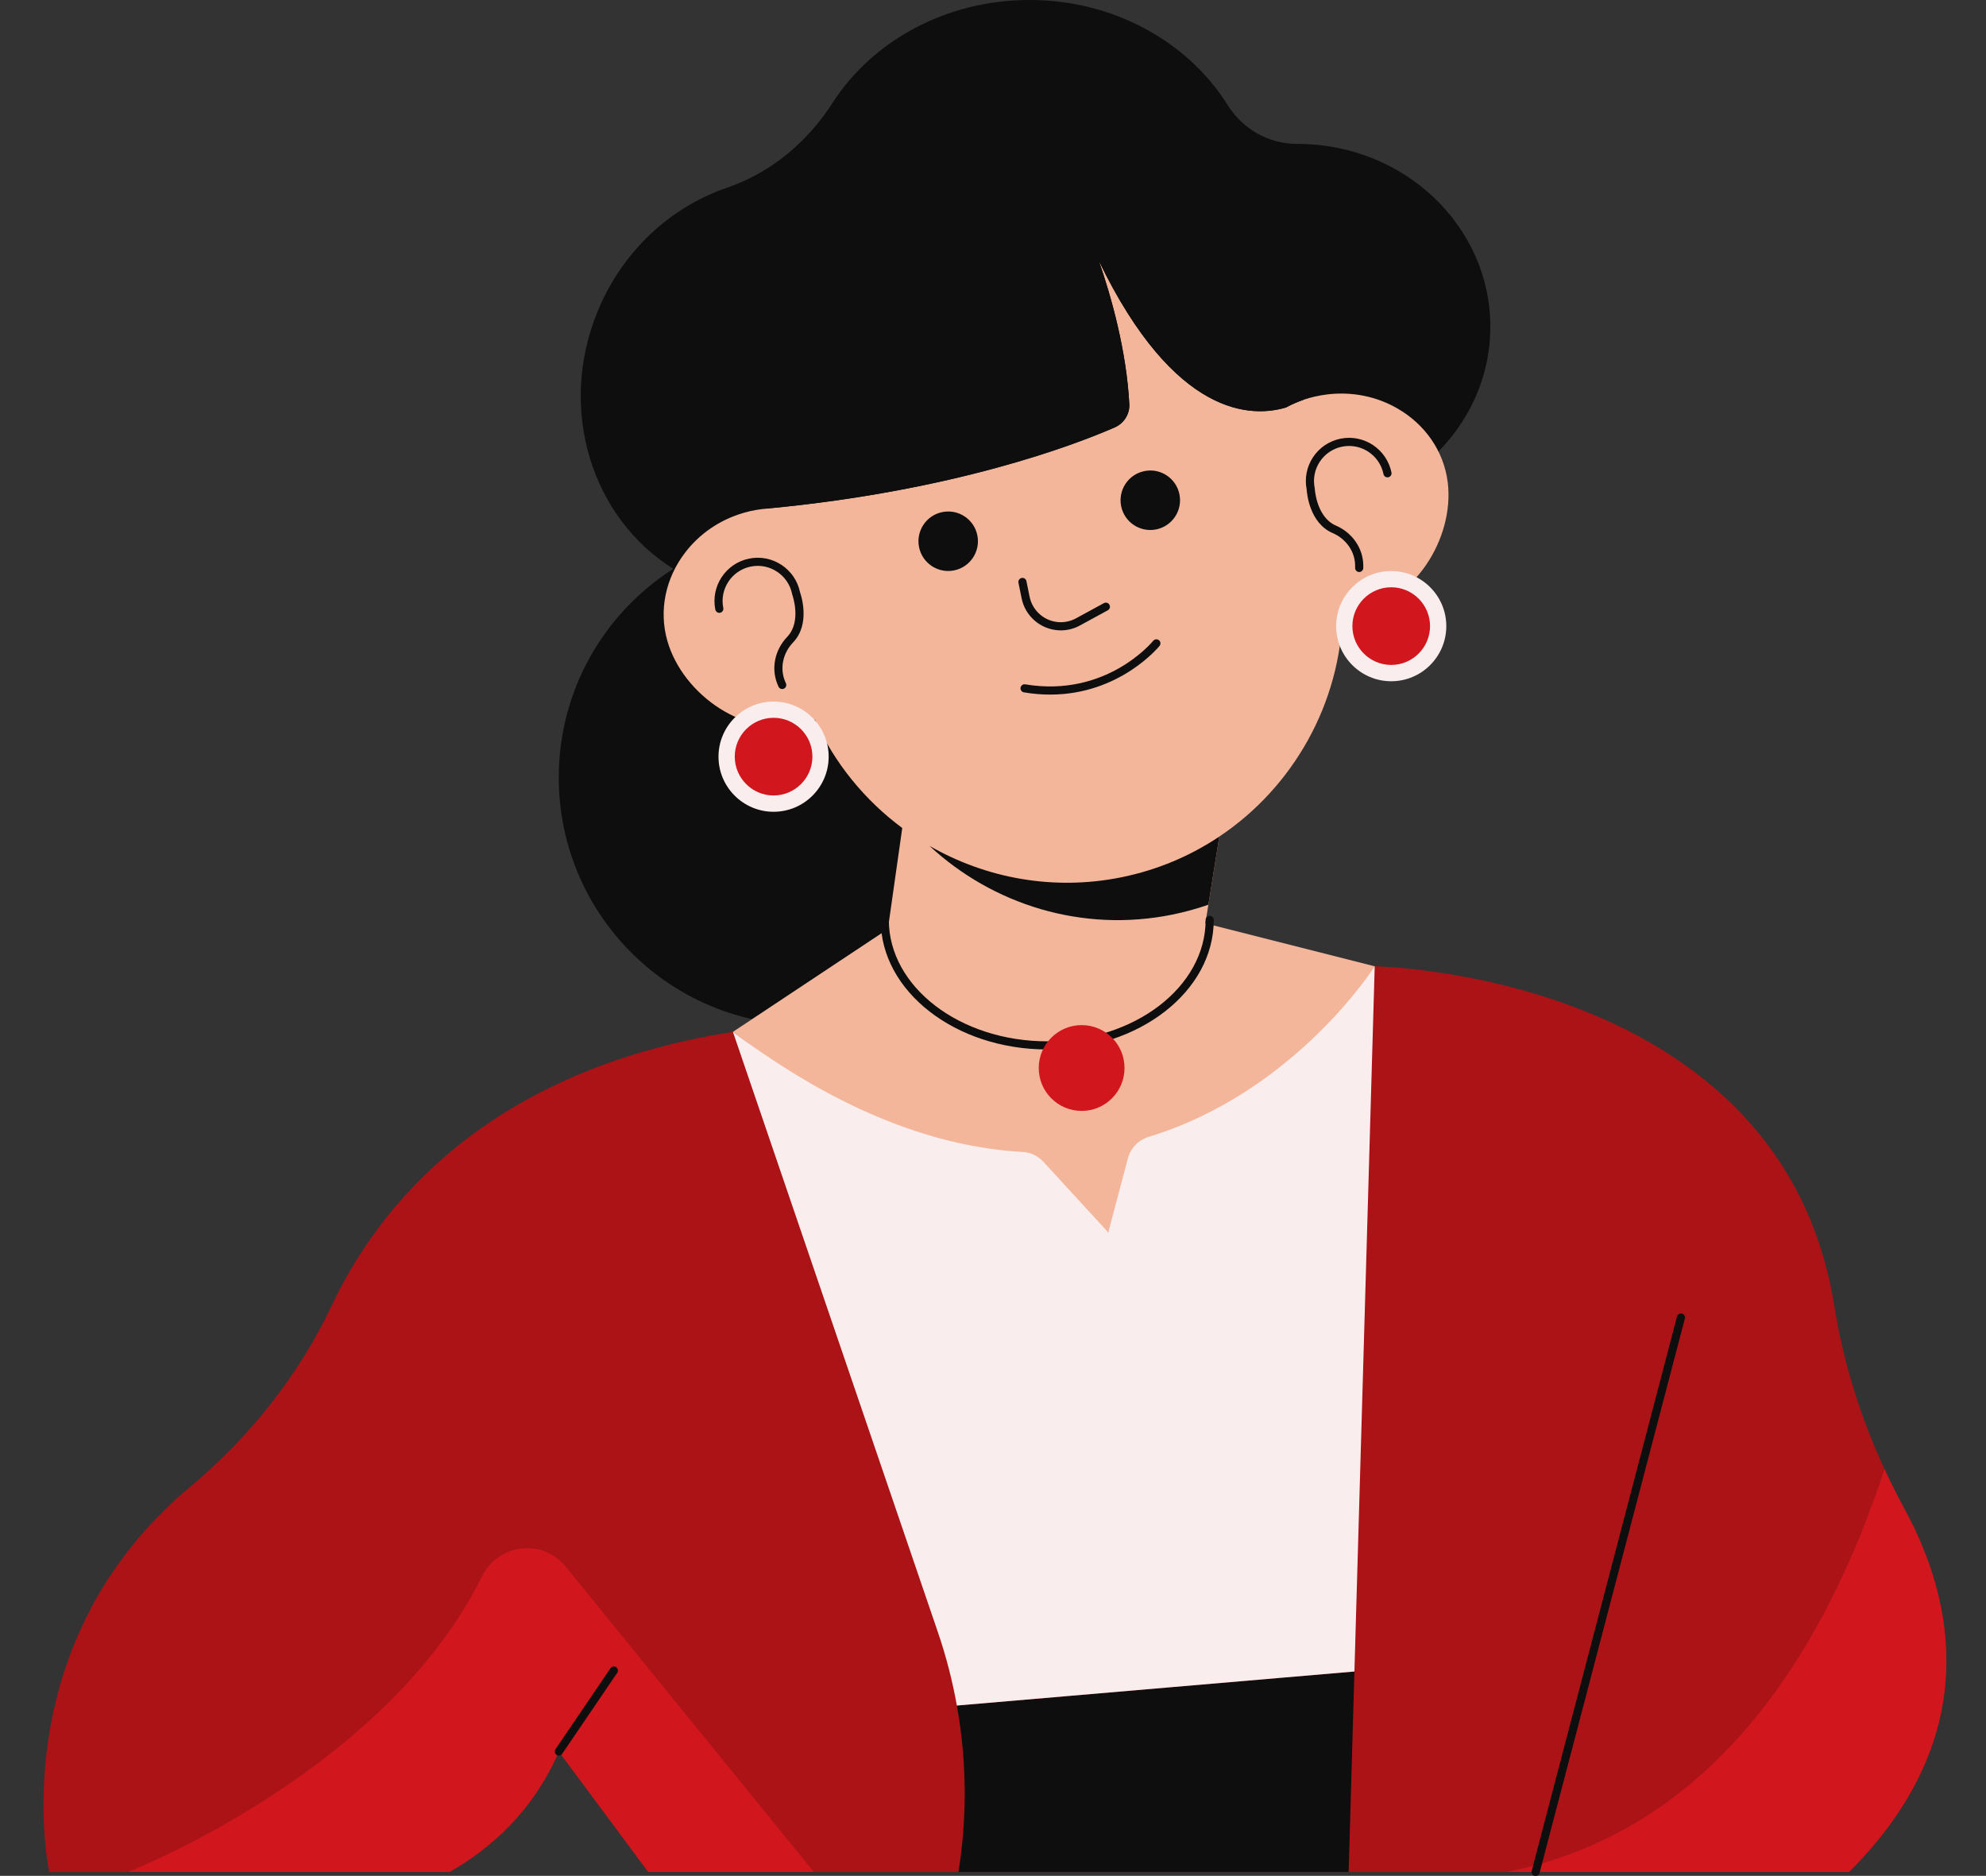 <?xml version="1.0" encoding="UTF-8" standalone="no"?><svg xmlns="http://www.w3.org/2000/svg" xmlns:xlink="http://www.w3.org/1999/xlink" fill="#000000" height="461.3" preserveAspectRatio="xMidYMid meet" version="1" viewBox="-10.7 0.0 488.5 461.3" width="488.5" zoomAndPan="magnify"><rect x="-10.7" y="0.0" width="488.5" height="461.3" fill="#333333" stroke="none"/><g id="change1_1"><path d="M355.88,80.35c0,24.83-21.26,44.97-47.48,44.97c-19.62,0-36.46-11.27-43.7-27.35 c-6.81,2.67-14.3,4.16-22.19,4.16c-4.05,0-8-0.4-11.81-1.14c-0.64,4.31-1.8,8.63-3.53,12.86c-3.54,8.65-9.01,15.88-15.64,21.36 c21.74,9.29,36.97,30.86,36.97,56c0,33.62-27.26,60.88-60.88,60.88s-60.88-27.26-60.88-60.88c0-21.58,11.24-40.52,28.17-51.33 c-20.1-12.56-28.47-39.21-18.65-63.22c6.15-15.03,18.11-25.81,31.88-30.5c10.78-3.68,19.77-11.24,25.92-20.83 C203.8,10.18,221.85,0,242.51,0c20.88,0,39.08,10.39,48.73,25.8c3.69,5.9,10.06,9.59,17.03,9.58l0.12,0 C334.62,35.38,355.88,55.52,355.88,80.35z" fill="#0e0e0e"/></g><g id="change2_1"><path d="M322.23,150.49c-0.9,0.11-1.8,0.16-2.69,0.16c-0.5,22.3-12.09,42.89-30.32,55.07 c-7.09,4.75-15.2,8.21-24.05,10.01c-16.77,3.4-33.42,0.23-47.25-7.72c-2.31-1.33-4.54-2.8-6.69-4.39 c-9.17-6.8-16.67-15.9-21.49-26.65c-0.82,0.35-1.67,0.65-2.55,0.9c-14.26,4.08-29.93-6.93-33.74-20.27 c-2.17-7.61-0.35-15.47,4.27-21.57c3.46-4.61,8.52-8.22,14.65-9.96c1.96-0.56,3.92-0.88,5.87-1.02c0-0.01,0-0.01,0-0.02 c45.95-4.36,75.37-15.62,85.25-19.92c2.27-0.99,3.72-3.26,3.59-5.73c-0.71-13.3-4.48-26.54-7.49-35.24 c18.74,38.74,37.77,38.54,46.03,36.06c0.01,0,0.01,0,0.02-0.01c1.35-0.73,2.77-1.35,4.26-1.87c1.84-0.62,3.79-1.07,5.8-1.32 c6.32-0.78,12.38,0.57,17.37,3.47c6.63,3.82,11.38,10.35,12.34,18.2C347.09,132.45,336.96,148.7,322.23,150.49z" fill="#f4b69a"/></g><g id="change1_2"><path d="M323.62,140.67c-0.55,0-1-0.45-1-1v-0.54c0-3.44-2.18-6.6-5.54-8.05c-5.7-2.46-6.33-9.83-6.38-10.73 c-0.54-2.76,0.02-5.57,1.57-7.92c1.57-2.37,3.97-3.98,6.75-4.55c5.74-1.17,11.37,2.56,12.54,8.31c0.11,0.54-0.24,1.07-0.78,1.18 c-0.55,0.11-1.07-0.24-1.18-0.78c-0.95-4.67-5.51-7.69-10.18-6.75c-2.26,0.46-4.21,1.77-5.48,3.69s-1.72,4.23-1.26,6.49 c0.01,0.05,0.02,0.1,0.02,0.15c0,0.07,0.39,7,5.18,9.07c4.1,1.77,6.75,5.65,6.75,9.89v0.54 C324.62,140.22,324.17,140.67,323.62,140.67z M182.09,169.37c0.51-0.22,0.75-0.8,0.53-1.31l-0.21-0.5 c-1.34-3.17-0.57-6.93,1.97-9.58c4.29-4.48,2-11.51,1.7-12.37c-0.58-2.75-2.18-5.12-4.53-6.68c-2.37-1.57-5.2-2.12-7.99-1.56 c-5.75,1.17-9.47,6.79-8.31,12.54c0.11,0.54,0.64,0.89,1.18,0.78c0.54-0.11,0.89-0.64,0.78-1.18c-0.95-4.67,2.08-9.23,6.75-10.18 c2.26-0.46,4.56-0.01,6.49,1.27c1.92,1.27,3.23,3.22,3.69,5.48c0.01,0.05,0.02,0.1,0.04,0.15c0.02,0.07,2.37,6.6-1.24,10.37 c-3.09,3.23-4.02,7.83-2.37,11.74l0.21,0.5c0.16,0.38,0.53,0.61,0.92,0.61C181.83,169.45,181.96,169.42,182.09,169.37z M221.08,125.93c-3.96,0.8-6.52,4.66-5.72,8.62c0.8,3.96,4.66,6.52,8.62,5.72c3.96-0.8,6.52-4.66,5.72-8.62 C228.9,127.68,225.04,125.13,221.08,125.93z M270.79,115.85c-3.96,0.8-6.52,4.66-5.72,8.62c0.8,3.96,4.66,6.52,8.62,5.72 c3.96-0.8,6.52-4.66,5.72-8.62C278.61,117.6,274.75,115.04,270.79,115.85z M254.92,153.82l6.87-3.74c0.49-0.26,0.67-0.87,0.4-1.36 c-0.26-0.48-0.87-0.67-1.36-0.4l-6.87,3.74c-1.28,0.69-2.72,1.02-4.17,0.94c-3.55-0.2-6.53-2.77-7.24-6.26l-0.78-3.83 c-0.11-0.54-0.64-0.89-1.18-0.78c-0.54,0.11-0.89,0.64-0.78,1.18l0.78,3.83c0.89,4.38,4.63,7.61,9.09,7.86 c0.18,0.01,0.36,0.02,0.54,0.02C251.87,155.02,253.48,154.61,254.92,153.82z" fill="#0e0e0e"/></g><g id="change3_1"><path d="M444.12,460.34H148.75l-21.99-29.61c-6.26,14.53-16.63,23.76-26.88,29.61H1.4c0,0-12.06-55.58,34.62-94.66 c14.62-12.25,26.69-27.31,34.83-44.55c11.61-24.58,38.28-57.91,98.73-67.38l157.86-16.12c0,0,99.99,1.53,113.05,83.56 c1.07,6.69,2.6,13.27,4.57,19.73c2.11,6.95,4.71,13.75,7.77,20.35c1.56,3.39,3.24,6.74,5.02,10.02 C469.49,392.69,477.81,426.66,444.12,460.34z" fill="#ab1316"/></g><g id="change2_2"><path d="M272.55,286.47l-10.64,16.6c0,0-21.14-14.17-21.11-14.17c-21.16-0.49-42.92-13.93-71.22-35.15l38.12-25.29 l3.53-24.84l0.33-2.37l1.98-13.91L291.9,189l-2.68,16.72l-2.69,16.76l-0.74,4.59l41.65,10.56 C327.44,237.63,311.18,276.61,272.55,286.47z" fill="#f4b69a"/></g><g id="change1_3"><path d="M289.22,205.72l-2.69,16.76c-2.87,1-5.84,1.82-8.89,2.44c-22.21,4.51-44.21-2.51-59.72-16.91 c13.83,7.95,30.48,11.12,47.25,7.72C274.02,213.93,282.13,210.47,289.22,205.72z M292.28,71.67c-10.05-9.33-22.81-15.57-36.58-17.59 c-0.59-0.08-1.18-0.16-1.77-0.23c-2.63-0.32-5.29-0.48-7.98-0.48c-4.43,0-8.93,0.44-13.43,1.35c-33.35,6.76-56.12,37.27-54.28,70.32 c45.95-4.36,75.37-15.62,85.25-19.92c2.27-0.99,3.72-3.26,3.59-5.73c-0.71-13.3-4.48-26.54-7.49-35.24 c18.74,38.74,37.77,38.54,46.03,36.06c0.01,0,0.01,0,0.02-0.01c1.35-0.73,2.77-1.35,4.26-1.87 C306.18,87.94,300.04,78.89,292.28,71.67z M224.66,419.42c1.29,7.14,1.93,14.37,1.93,21.62c0,6.45-0.51,12.9-1.53,19.3h95.97 l1.25-43.47l0.17-5.82L224.66,419.42z M287.85,226.23c0-0.55-0.45-1-1-1s-1,0.45-1,1c0,16.46-17.48,29.85-38.96,29.85 s-38.96-13.39-38.96-29.85c0-0.55-0.45-1-1-1s-1,0.45-1,1c0,17.56,18.37,31.85,40.96,31.85S287.85,243.8,287.85,226.23z" fill="#0e0e0e"/></g><g id="change4_1"><path d="M343.06,153.98c0,6.38-5.17,11.55-11.55,11.55c-6.38,0-11.55-5.17-11.55-11.55 c0-6.38,5.17-11.55,11.55-11.55C337.89,142.42,343.06,147.59,343.06,153.98z M179.58,174.52c-6.38,0-11.55,5.17-11.55,11.55 c0,6.38,5.17,11.55,11.55,11.55c6.38,0,11.55-5.17,11.55-11.55C191.14,179.69,185.96,174.52,179.58,174.52z" fill="#d1171d"/></g><g id="change5_1"><path d="M331.5,167.53c-7.47,0-13.55-6.08-13.55-13.55s6.08-13.55,13.55-13.55s13.55,6.08,13.55,13.55 S338.98,167.53,331.5,167.53z M331.5,144.42c-5.27,0-9.55,4.29-9.55,9.55s4.29,9.55,9.55,9.55c5.27,0,9.55-4.29,9.55-9.55 S336.77,144.42,331.5,144.42z M179.58,199.63c-7.47,0-13.55-6.08-13.55-13.55s6.08-13.55,13.55-13.55s13.55,6.08,13.55,13.55 S187.06,199.63,179.58,199.63z M179.58,176.52c-5.27,0-9.55,4.29-9.55,9.55s4.29,9.55,9.55,9.55s9.55-4.29,9.55-9.55 S184.85,176.52,179.58,176.52z" fill="#f9eded"/></g><g id="change5_2"><path d="M327.44,237.63l-4.99,173.42l-97.79,8.37c-1.09-6.11-2.65-12.15-4.67-18.06l-50.41-147.61 c26.94,20.2,50.8,28.38,71.29,29.54c1.94,0.11,3.76,0.98,5.07,2.41l15.96,17.37l4.84-18.23c0.67-2.53,2.61-4.51,5.12-5.27 C307.93,268.55,327.44,237.63,327.44,237.63z" fill="#f9eded"/></g><g id="change4_2"><path d="M189.47,460.34h-40.72l-21.99-29.61c-6.26,14.53-16.63,23.76-26.88,29.61H20.8c0,0,63.3-24.59,87.08-72.7 c3.98-8.05,14.88-9.38,20.54-2.41L189.47,460.34z M457.85,371.29c-1.78-3.28-3.46-6.63-5.02-10.02 c-14.1,43.05-41.17,88.92-92.96,99.07h84.25C477.81,426.66,469.49,392.69,457.85,371.29z M255.35,252.09 c-5.83,0-10.55,4.72-10.55,10.55c0,5.83,4.72,10.55,10.55,10.55c5.83,0,10.55-4.72,10.55-10.55 C265.91,256.81,261.18,252.09,255.35,252.09z" fill="#d1171d"/></g><g id="change1_4"><path d="M367.02,461.34c-0.08,0-0.17-0.01-0.25-0.03c-0.53-0.14-0.85-0.69-0.71-1.22l35.74-136.34 c0.14-0.53,0.69-0.85,1.22-0.71c0.53,0.14,0.85,0.69,0.71,1.22l-35.74,136.34C367.87,461.04,367.46,461.34,367.02,461.34z M127.59,431.29l13.53-19.92c0.31-0.46,0.19-1.08-0.27-1.39c-0.46-0.31-1.08-0.19-1.39,0.27l-13.53,19.92 c-0.31,0.46-0.19,1.08,0.27,1.39c0.17,0.12,0.37,0.17,0.56,0.17C127.08,431.73,127.39,431.57,127.59,431.29z M274.52,158.83 c0.34-0.43,0.27-1.06-0.16-1.4c-0.43-0.34-1.06-0.27-1.41,0.16c-0.11,0.14-11.47,14.04-31.47,10.7c-0.54-0.09-1.06,0.28-1.15,0.82 c-0.09,0.54,0.28,1.06,0.82,1.15c2.26,0.38,4.42,0.55,6.47,0.55C264.78,170.81,274.41,158.97,274.52,158.83z" fill="#0e0e0e"/></g></svg>